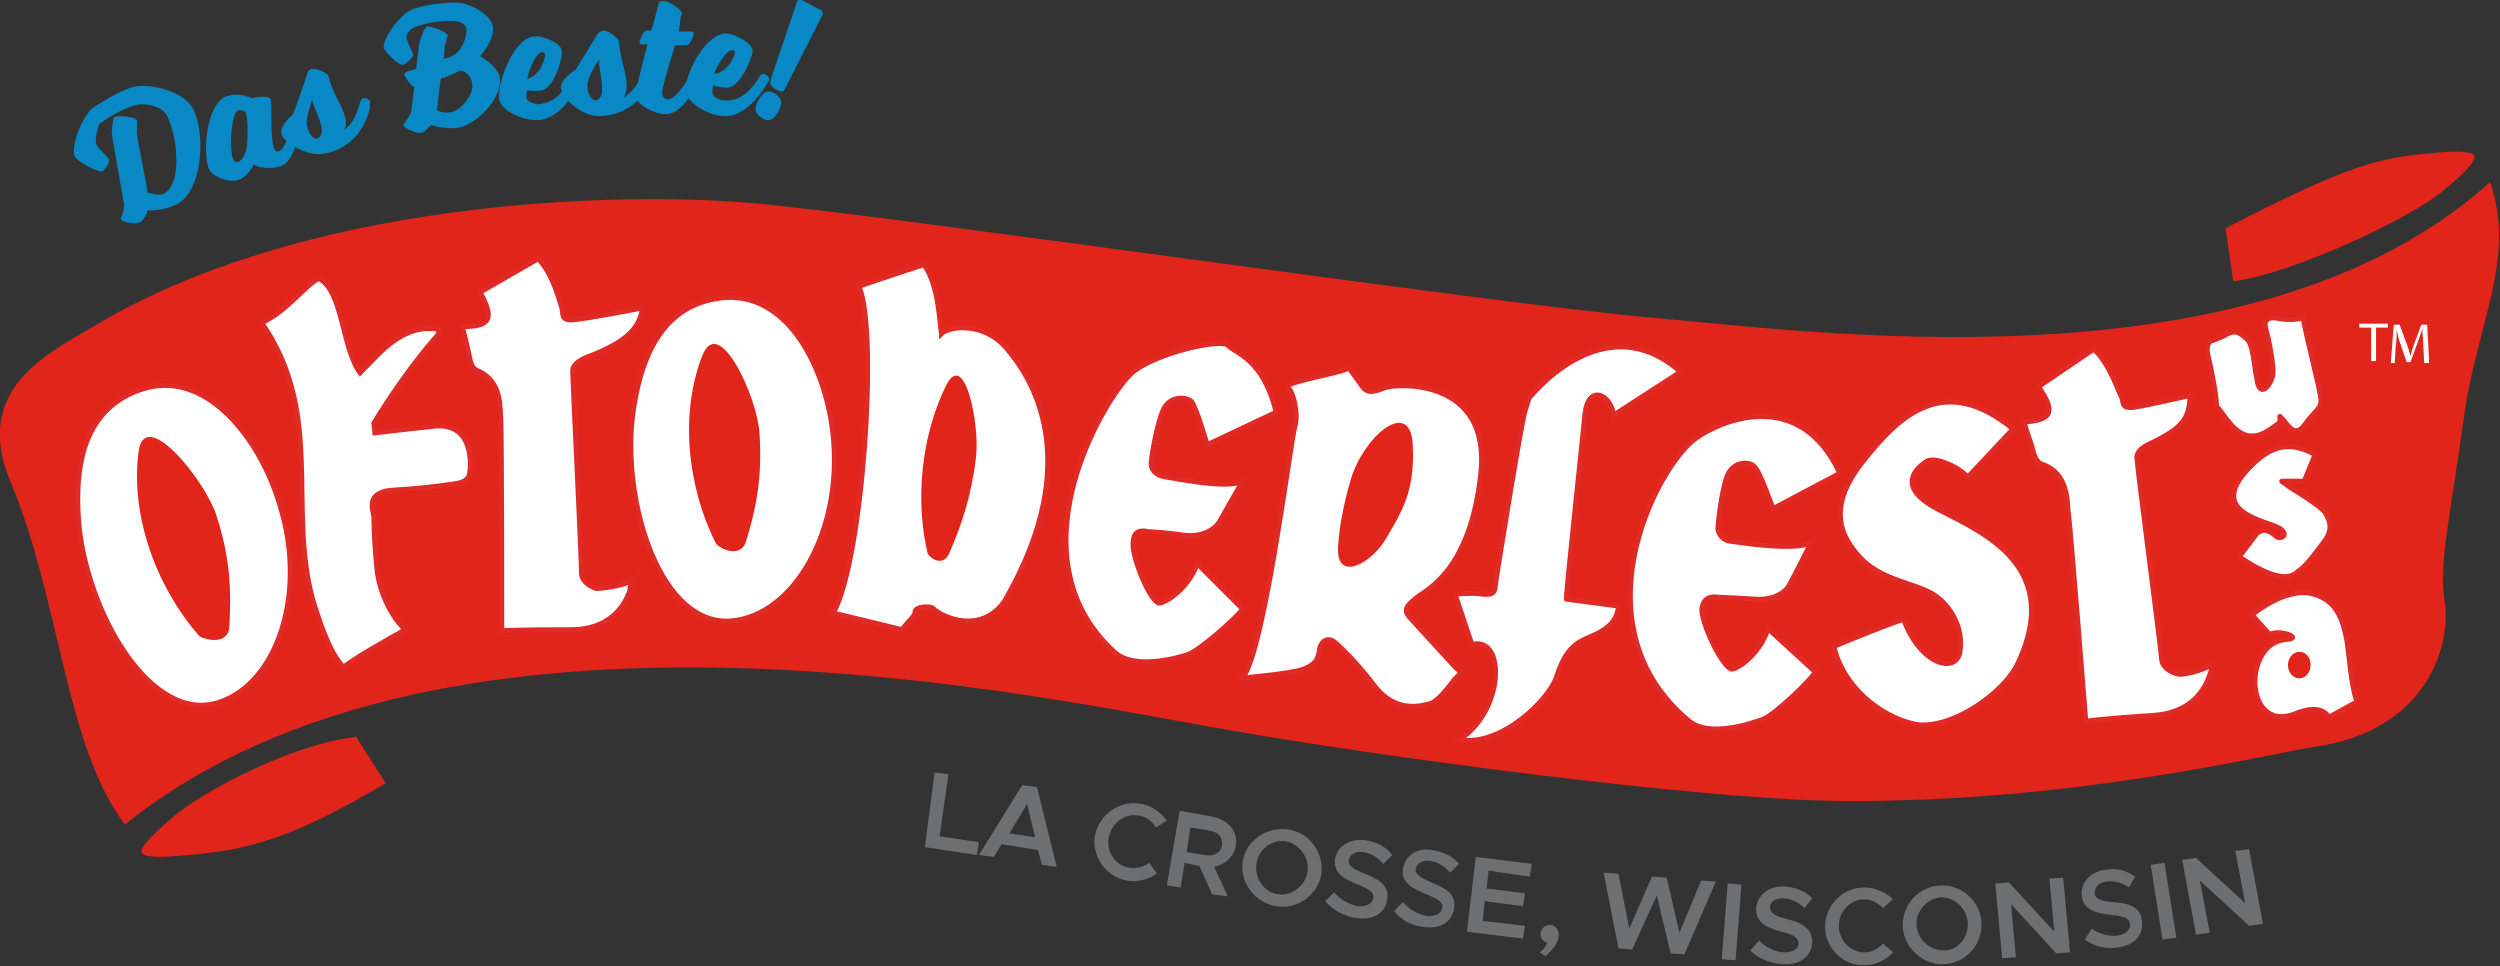 <svg id="Layer_1" xmlns="http://www.w3.org/2000/svg" viewBox="0 0 254.1 98.2">
  <rect x="0" y="0" width="254.1" height="98.2" fill="#333333" stroke="none"/>
  <style>
    .st0{fill:#e1251b}.st3{stroke:#e02a26;stroke-width:.5;stroke-miterlimit:10}.st3,.st5{fill:#fff}.st6{fill:#6e6f71}.st7{fill:#0888c4}
  </style>
  <path class="st0" d="M9.3 33.3c21.6-13.1 53.6-13.8 66.6-12.7 12.7 1 75.9 10.3 92.1 11.7 15.6 1.3 61.1 7.9 85.1-13.8 2.7 7.9-1.4 14.4-2.7 24.1-1.3 9.7-2.6 14.8-1.9 18.7.6 3.9-1.5 12.9-13.2 14.6-4.3.6-24.7 5.8-48.8 5.5-14.2-.2-46.4-4.5-62.2-7.3-17.5-3-78.6-16.8-111.6 9.7-6.1-8-6.6-23-11.7-35-3.8-9.2 3.9-12.9 8.3-15.5z"/>
  <path class="st0" d="M251.5 15.8c-.1-.1-.5-.6-3.6-.3-6 .5-8.7 1-21.7 7.7l.8 5.4c6.4-.9 18.1-6.5 21.3-9.2 1.1-.9 3.5-2.9 3.2-3.6zM36.2 74.9c-6.4.7-15.4 5.4-18.7 8.2-1 .9-3.4 2.9-3.1 3.6.1.1.5.6 3.6.3 6.4-.5 10.8-1.2 21.2-7.4l-3-4.7z"/>
  <path class="st3" d="M14.3 39.6C8.2 41.7 7.6 47.9 8 53.1c.8 9.1 7.3 20.5 14.2 18.3 6-1.9 9.1-11.2 6.2-20.2-1.9-6.4-7.4-13.9-14.1-11.6zM84.7 44.5c-.6-6.7-4.5-15.1-11.5-14.2-6.3.8-8.2 6.7-8.9 11.9-1.1 9 2.9 21.6 10.1 20.9 6.3-.6 11.2-9.1 10.3-18.6zM44.4 43.3c-1.2.1-6.3.7-6.3.7l-.1-1s2.8-4.7 6.1-8.5c1.3-1.3-.3-1.1-.7-1.1-3 .1-5.1 2.8-6.8 4.5-1.9-2.6-1.7-8.3-4.2-9.6-1.4.7-3.3 3.4-5.8 4.5 6.4 9.3 2.6 18.6 5.2 28.2.6 1.9 1.6 5.2 3.1 6.8 1.6-1.2 4.7-2.9 6.3-3.8-1.1-.9-2.7-3.6-2.9-6.3-.2-2.1-.3-3.7-.3-5.1 0-.6-1.1-2.7 2.2-2.8 1.8-.1 3.8-.3 5.8-.6.7-.1 1.4-.2 1.7-.9.2-.9.5-5.2-3.3-5z"/>
  <path class="st3" d="M63.8 59.2c-.5.3-2.9.7-3.3.6-.4-.2-1.4-.6-1.4-1.6 0-1.5-.9-19.9-.9-20.5 0-.6.6-1 1.2-1.3 3.7-1.4 5.6-2.7 5.9-5.1 0 0-5.6 1.1-7 1.2-1.4.1-1-.6-1.2-1.2-.2-.6-.9-3.5-2.4-5l-5.9 3.4c1.4 2.6 1.2 3.5-1.8 3.5l.6 2.5c.2.8.2 1.7 1 2 2.5 1.1 2.2 3.9 2.3 4.9.1 1.1.1 21.5.1 21.5s2.2-.1 7-.1 5.8-3.5 6-3.9c.1-.5.2-1.2-.2-.9zM224.5 67.7c-.5.4-2.8 1-3.2.8-.4-.1-1.5-.5-1.6-1.5-.1-1.5-2.5-19.7-2.5-20.4-.1-.6.5-1.1 1.1-1.4 3.6-1.7 4.2-2.6 4.3-5 0 0-4.4 1-5.7 1.2-1.4.2-1-.6-1.3-1.1-.3-.5-1.2-3.4-2.8-4.8l-5.6 3.8c1.7 2.5 1.5 3.4-1.5 3.6l.8 2.4c.2.8.4 1.7 1.1 1.9 2.6.9 2.5 3.7 2.6 4.7.2 1.1 1.8 21.4 1.8 21.4s2.2-.3 7-.6c4.8-.4 5.5-4 5.7-4.4.1-.2.2-1-.2-.6zM95.7 33.9c-.2-.6-.2-4.9-1.8-7 0 0-4.6 1.5-6.6 2.2 2 4.4.4 27.9-2.6 33.2l7 1.7c.4-.7 1.3-1.3 1.3-1.8 0-.6 1.6-.6 1.8-.4 1 1 4.9 2.7 7.3-.7 8.4-14.5 2.6-22.9.2-25.7-2.4-2.8-5.9-2.2-6.6-1.5zM116.6 54c.2 0 2.4.2 3.8.4 1.5.2 2.9-.4 3.5-1.3.5-.9 2.4-4.2 2.4-4.2-1.5.9-7.5-.4-8.2-.5-.7-.2-1.1-.7-1.1-1.3 0-.5.7-4.9 1.5-5.9.7-.9 2-.9 2.6-.4.5.6 1.6 4.4 1.6 4.4l7-3.3c-1.3-5.5-4.2-6-4.9-6.8-.7-.7-7 .7-9.5 2.6-2.4 1.7-13.1 18.5-2 28.6 2 1.8 6.4.6 7.5.2 1.1-.4 4.9-3.7 5.5-4.6l-4.6-4.6c-.9 2.4-2.9 3.8-3.8 4-.9.2-3.1-5.1-2.7-6.4.1-1.2 1.2-.9 1.4-.9zM176.1 68c-.9.2-3.4-5-3.1-6.3.3-1.3 1.4-1 1.6-1 .2 0 2.4.1 3.9.2s2.9-.5 3.4-1.5c.5-.9 2.2-4.3 2.2-4.3-1.4 1-7.5 0-8.3-.1-.7-.1-1.1-.7-1.2-1.2 0-.6.5-5 1.2-5.9.7-1 2-1 2.5-.5.6.5 1.9 4.3 1.9 4.3l6.8-3.6c-4.1-8.8-12.1-5.4-14.7-3.5-4.1 3.1-12.2 19.1-.6 28.7 2.1 1.7 6.4.2 7.5-.2 1.1-.4 4.8-3.9 5.3-4.8l-4.8-4.4c-.7 2.3-2.7 3.9-3.6 4.1zM147.9 67.8s-3.5-3.8-4.4-4.8c-.9-.9-.7-1.3.4-2.2 1.1-.9 5.5-2.7 6.6-12.6 1.1-9.9-8.6-9.2-9.7-8.8-1.1.4-1.8.7-2.4-.2l-1.3-1.8c-.6.5-7 1.5-6.2 2 .6.4 1.1 2.8.7 4-.4 1.3-3.1 22.9-5.3 25.5 0 0 4.9-.4 6.2-.9 1.3-.5 1.5-1.1 1.6-2 .2-.9.9-1.3 1.6-.7 0 0 1.8 1.5 4 4.4 2.2 2.9 4.9 2 5.7 1.8.7-.2 1.8-1.6 2.4-2.4.7-.8.9-.6.1-1.3z"/>
  <path class="st3" d="M161.1 42c.4-3.1 2.7-1.8 2.9.2l6.8-4.4c-7.9-7-15.4 2.7-15.4 2.7l-.4 1.3c-.4 1.3-2.7 15.6-2.9 16.9-.2 1.3 0 1.8-1.3 1.7-1.3-.2-2.9 0-2.9 0l1.7 5.1c3.5-.9 3.3 6.8-1.3 9.7 4.4.7 9.2-4.2 9.9-6.4.7-2.2 1.5-3.1 2.6-3.7 1.1-.6 3.5-1.1 3.7-3.5l-5.3-.7c-.1 0 1.6-15.8 1.9-18.9zM196.5 51.5c-3.8-2.2-1.6-4-.7-4.6.9-.6 3.5.7 4.2 1.6l4.6-4.9c-7-5.7-11.5-1.5-15.4 3.5-3.8 4.9-1.7 7.8-.2 9.5 2.2 2.4 5.5 2.6 7.5 3.8 2 1.3 3.1 3.7 2.7 5.9-.4 2.2-4 1.3-5.7-3.3-.1-.2-7.1 2.7-7.1 2.7.9 4 4.6 7.1 8.2 7.9 3.5.7 9.2-3.1 10.6-6.4 4.7-10.3-4.8-13.5-8.7-15.7zM231.5 43.1c.6-.4-.2-1.3.6-.4.7.9 1.3 1.7 2.2.4.9-1.3 1.6-1.5 1.6-2.4 0-.9-1.8-7.7-1.8-8.4-1.3.4-2.9 0-2.9 0-.9 0-1.1.4-.9 1.1.2.7.9 3.8.7 4.8-.2.9-1.3 2.4-1.6.4-.4-2-.4-3.7-1.1-4.2-.7-.6-1.1-.9-2-.4-.9.5-1.7.7-1.7.7s-.4.5-.2 1.3c.4 1.6.9 4.4.9 5.3.7.7 1.5 2.4 2.9 2.9 1.5.5 2.8-.8 3.3-1.1zM231.2 54.4c-.6-.5-1.1-.7-1.8-.2l-1.8 2.4c4.9 3.3 5.7 1.6 6.2 1.3.6-.4 1.8-2 2.6-3.1.7-1.1.4-1.8 0-2.6-.4-.7-2.9-2.2-3.7-2.7-.7-.6-1.1-.6-.5-.6h2l.9-2.2.2-.5c-2.9-1.6-4.9-.7-7.1 1.8-3.6 4.2 2.2 4.9 3.5 5.7 1.1.7 0 1.3-.5.7zM238.5 64.9c-.4-1.8-.9-4-3.7-4.6-2.7-.5-5.9 2.2-5.9 2.2l1.8 2c.9-.6 3.6.4 1.6.5-4.4.4-4.2 9.7 1.1 7.5 1.7-.7 2.9-.4 3.3.4l2.9-1.6c-.6-1.1-.8-4.6-1.1-6.4z"/>
  <path class="st0" d="M14.1 45.8c-.9 6.4 1.7 13.8 6.2 18.9 1.3.6 2.9.5 3-.9.2-3.4.2-6.8-1.3-11.4-1.1-3.5-7.2-11.1-7.9-6.6zM71.4 36.1c-2.3 5.8-1.6 13.3 1.4 19.2 1 .9 2.6 1.1 3-.2 1-3.2 1.7-6.4 1.4-11-.2-3.7-4.1-12.2-5.8-8zM96.2 39.1C93.6 44.3 93 51 94.3 56.3c.6.8 1.7 1.1 2.2-.1 1.2-2.8 2.2-5.6 2.7-9.7.4-3.2-1.1-11-3-7.4zM137.5 48.1s-1.3 3.8-1.5 7.5c-.2 3.7 3.5 1.6 4.9-.9 1.5-2.6 2.9-4.6 2.7-9.3-.1-4.8-4.4-1.7-6.1 2.7z"/>
  <path d="M233.7 66.5c-.5 0-.9.5-.9 1.1 0 .6.4 1.1.9 1.1s.9-.5.9-1.1c0-.7-.4-1.1-.9-1.1z" fill="#e1251b" stroke="#e1251b" stroke-width=".5" stroke-miterlimit="10"/>
  <path class="st5" d="M241 33.3h-1.2v-.4h2.9v.4h-1.2v3.4h-.5v-3.4zM246.3 35.1c0-.5-.1-1.2-.1-1.7-.1.4-.3.9-.5 1.5l-.7 1.9h-.4L244 35c-.2-.5-.3-1-.4-1.5 0 .5 0 1.1-.1 1.7l-.1 1.7h-.4l.3-3.9h.6l.7 1.9c.2.5.3.9.4 1.3.1-.4.2-.8.4-1.3l.7-1.9h.6l.2 3.9h-.5l-.1-1.8z"/>
  <path class="st6" d="M99.5 85.6l-.2 1.3-5.3-.8 1-7.6 1.4.2-.9 6.3 4 .6zM105.5 86.4l-3.7-.6-.8 1.3-1.5-.2 4.4-7.1 1.5.2 2 8.1-1.5-.2-.4-1.5zm-.3-1.3l-.8-3.4-1.8 3 2.6.4zM111.3 84.9c.4-2.1 2.5-3.6 4.7-3.2 1.1.2 2 .9 2.6 1.7l-1.1.7c-.4-.6-1-1.1-1.7-1.2-1.4-.3-2.8.7-3.1 2.2-.3 1.5.7 2.9 2.1 3.1.7.1 1.5-.1 2-.5l.8 1.1c-.9.6-2 .9-3.1.7-2.1-.4-3.6-2.5-3.2-4.6zM123.2 90.9l-1.3-2.9-1.5-.3-.4 2.5-1.4-.2 1.3-7.6 3.3.6c1.6.3 2.7 1.5 2.4 3-.2 1.1-1.1 1.9-2.2 2.1l1.4 3-1.6-.2zm-2.6-4.3l1.8.3c.9.2 1.7-.2 1.8-1 .1-.8-.4-1.4-1.4-1.5l-1.8-.3-.4 2.5zM126.3 87.6c.3-2.1 2.4-3.6 4.6-3.3 2.2.3 3.7 2.4 3.4 4.5-.3 2.1-2.4 3.7-4.6 3.3-2.1-.3-3.7-2.4-3.4-4.5zm6.6 1c.2-1.4-.8-2.8-2.2-3.1-1.4-.2-2.8.8-3 2.3-.2 1.5.8 2.9 2.2 3.1 1.4.2 2.8-.9 3-2.3zM134.7 91.6l.9-.9c.6.7 1.4 1.2 2.4 1.4.9.1 1.5-.3 1.6-.8.1-.6-.4-.9-1.6-1.4-1.5-.6-2.5-1.2-2.3-2.6.2-1.3 1.5-2.1 3.1-1.9 1.2.2 2.1.7 2.7 1.5l-.9.9c-.6-.7-1.3-1.1-2.1-1.2-.8-.1-1.3.3-1.4.8-.1.6.4.9 1.6 1.4 1.5.6 2.5 1.2 2.3 2.6-.2 1.4-1.4 2.2-3.2 1.9-1.3-.2-2.3-.8-3.1-1.7zM141.7 92.6l.9-.9c.6.7 1.4 1.2 2.4 1.4.9.1 1.5-.3 1.6-.8.1-.6-.4-.9-1.6-1.4-1.5-.6-2.6-1.2-2.4-2.6.2-1.3 1.4-2.2 3-1.9 1.2.2 2.1.7 2.7 1.4l-.9.9c-.6-.7-1.3-1.1-2.1-1.2-.8-.1-1.3.3-1.4.8-.1.6.5.9 1.6 1.4 1.5.6 2.5 1.2 2.3 2.6-.2 1.4-1.4 2.2-3.2 1.9-1.1-.1-2.2-.7-2.9-1.6zM151.3 88.5l-.2 1.8 3.9.5-.2 1.3-3.9-.5-.2 2 4.3.5-.2 1.3-5.7-.7.9-7.6 5.7.7-.2 1.3-4.2-.6zM156.5 96.8c.4-.3.6-.6.8-1-.5-.1-.8-.5-.7-1 .1-.5.5-.8 1-.8.6.1.9.6.8 1.3-.1.6-.5 1.1-1.3 1.9l-.6-.4zM163 88.7l1.5.1 1.1 5.6 2.3-5.3 1.5.1 1.3 5.6 2.2-5.3 1.5.1-3.2 7.4-1.4-.1-1.4-5.9-2.5 5.5-1.4-.1-1.5-7.7zM175.6 89.8l1.4.1-.6 7.7-1.4-.1.6-7.7zM177.9 96.6l.9-1c.7.7 1.5 1.1 2.5 1.2 1 0 1.5-.4 1.5-.9 0-.6-.5-.9-1.7-1.2-1.6-.4-2.7-1-2.6-2.4.1-1.3 1.3-2.3 2.9-2.2 1.2.1 2.1.5 2.8 1.2l-.8 1c-.6-.6-1.4-1-2.2-1-.8 0-1.3.4-1.3.9 0 .6.5.9 1.7 1.2 1.6.4 2.6 1 2.6 2.4-.1 1.4-1.2 2.3-3 2.2-1.4-.1-2.5-.6-3.3-1.4zM185.5 94.2c0-2.2 1.8-4 4-4 1.1 0 2.2.5 2.9 1.2l-1 .9c-.5-.5-1.2-.9-1.9-.9-1.4 0-2.6 1.2-2.6 2.7 0 1.5 1.2 2.7 2.6 2.7.8 0 1.4-.4 1.9-.9l1 .9c-.7.8-1.8 1.3-2.9 1.3-2.1.1-4-1.7-4-3.9zM193.4 94.2c-.1-2.2 1.6-4.1 3.8-4.2 2.2-.1 4.1 1.6 4.2 3.8.1 2.2-1.6 4.1-3.8 4.2-2.2.1-4.1-1.7-4.2-3.8zm6.6-.4c-.1-1.5-1.3-2.6-2.7-2.6-1.4.1-2.6 1.4-2.5 2.8.1 1.5 1.3 2.6 2.8 2.6 1.4 0 2.5-1.3 2.4-2.8zM202.8 89.8l1.4-.1 4.6 5-.5-5.4 1.4-.1.7 7.6-1.4.1-4.6-5 .5 5.4-1.4.1-.7-7.6zM211.9 95.5l.7-1.1c.8.5 1.6.8 2.6.7.9-.1 1.4-.7 1.3-1.2-.1-.6-.7-.8-1.9-.9-1.6-.2-2.8-.5-3-1.9-.2-1.3.8-2.5 2.4-2.7 1.2-.2 2.2.1 3 .7l-.6 1.1c-.7-.5-1.5-.7-2.3-.6-.8.1-1.2.6-1.2 1.2.1.6.7.8 1.9.9 1.6.1 2.8.5 2.9 1.9.2 1.4-.7 2.5-2.5 2.7-1.2.2-2.3-.1-3.3-.8zM218.6 87.9l1.4-.2 1.2 7.6-1.4.2-1.2-7.6zM221.8 87.4l1.4-.2 5 4.6-1-5.3 1.4-.2 1.4 7.6-1.4.2-5-4.6 1 5.3-1.4.2-1.4-7.6z"/>
  <g>
    <path class="st7" d="M9.8 14.7c.2.4 1.2 1.3 1.3 1.5.1.2-.4 1.1-.7 1.2-.3.2-2.5-.9-2.8-1.5-.4-.9.6-3.8 1.7-4.8.3-.3 1.5-1 2.4-1.5.8-.4 1.5-.7 2-.8 1.8-.3 5.1.5 6 2.4 1.2 2.5.9 8.3-1.8 9.6-1 .5-2.2.6-2.9.6-.2.6-.5 1.1-.8 1.2-.5.2-1.8 0-1.9-.3-.1-.1.4-1 .3-1.6-.1-.6-1-5.7-1.2-6.8-.1-.6.1-1.9.2-2 .5-.2 2.2 0 2.3.3.1.1 0 .8 0 1.3.1 1 .9 4.6 1.1 6.1.6.1 1.2.3 1.6.1 2-.9 1.4-5.9.4-7.9-.5-1-1.9-1.2-2.6-1.2-.5 0-1.1.2-2 .6-1 .5-1.9 1.1-2.3 1.4-.2.5-.5 1.7-.3 2.1zM29.9 11.6c.2-.1.7.1.7.3.1.2 0 .7 0 .7-.4 2-.9 3.9-2.1 4.3-.8.3-2.3.2-2.7-.2 0 0-.6 1.3-1.6 1.6-.8.3-2.7-.3-3-1.2-.7-2.2 0-6.7 1.8-7.3 1.4-.5 2.6.2 2.6.2.6-.2 1.7-.3 1.9.1.2.6-.1 3.8.4 5.1 0 .1.2.2.4.2.6-.2 1.1-1.5 1.4-3.3-.1-.1-.1-.4.2-.5zm-5.7-.4c-.6.2-1 3.5-.5 5 .1.2.3.3.5.3.2-.1.8-.6.9-1.7.1-.8.1-2.8-.1-3.3-.1-.3-.6-.3-.8-.3z"/>
    <path class="st7" d="M36.6 10.4s.1-.4.3-.4c.2-.1.7.1.7.3v.7c-.5 2-1.8 4-4.5 4.6-1.7.4-4.2-1-4.5-2-.2-.9 1.2-2 1.2-2s1-2.8 1.4-4c0-.3.3-.6.5-.6.3-.1 1.7.4 1.7.8.4 1.7 1.4 2.9 1.7 4.2.2.7-.1 1.2-.1 1.2.6-.5 1.1-1 1.6-2.8zm-5.4 2.4c.2.9.8 1.4 1 1.3.3-.1.6-.5.5-1.1-.3-1.3-.7-1.8-1-2.9.1 0-.7 1.9-.5 2.7zM42 5.6c0 .2-.8 1-1.1 1-.4 0-1.8-1.3-1.9-1.8-.1-.8 1.5-3.2 2.8-3.8.4-.2 1.6-.5 2.5-.6.8-.1 1.9-.2 2.4-.1 1.2.1 3.2 1.2 3.4 2.4.2 1.4-1.3 3-1.3 3s1.9 1.1 2 2.2c.3 2.1-2.4 4.8-4.3 5.1-1 .1-2.1-.1-2.7-.3-.5.5-.7.8-1 .8-.5.1-1.8-.5-1.8-.8 0-.1.7-.9.8-1.4 0-.2.2-1.2.3-2.5-.3 0-.9-.9-1-1.2 0-.1.1-.2.2-.3l1-.3.3-2.5c.1-.6.6-1.8.8-1.8.4-.1 2.1.6 2.1.9 0 .1-.2.7-.3 1.1 0 .3 0 .5-.1 1.3.6-.2.7-.2 1-.4.7-.3 1.4-1.7 1.3-2.7 0-.2-.5-.7-.8-.7-.5-.1-1.4-.1-2.1 0-1 .1-2 .4-2.4.6-.5.2-.8.7-.8 1 .1.5.7 1.6.7 1.8zM44.8 8c-.2 1.4-.3 2.6-.4 3.2.4.2.8.3 1.4.2 1-.1 2.4-1.8 2.2-2.9-.1-.8-.8-1.4-1.3-1.3-.2.1-.7.4-1.9.8z"/>
    <path class="st7" d="M54.3 3.7c.9-.1 2.8.7 2.8 1.5.1.9-.9 3.9-2.1 4-.7.1-1.4 0-1.4 0s-.1.2-.1.7c0 .4.8.7 1.2.7 1-.1 2.4-.5 3.3-2.9 0 0 .1-.3.4-.4.2 0 .6.2.6.5 0 .2-.2.6-.2.6-1 2.4-2.5 3.6-4 3.8-1.6.1-4-.9-4.1-2.3 0-2.1 1.7-6.1 3.6-6.2zm1.1 1.8c0-.1-.2-.2-.3-.2-.6 0-1.4 1.9-1.5 2.7 1.2-.3 1.8-1.8 1.8-2.5z"/>
    <path class="st7" d="M65.5 7.4s.2-.3.4-.3.6.3.6.5-.2.6-.2.6c-.9 1.8-2.6 3.5-5.3 3.6-1.8.1-3.9-1.8-4-2.9 0-.9 1.5-1.8 1.5-1.8s1.6-2.6 2.2-3.6c.1-.2.5-.4.7-.4.4 0 1.5.8 1.5 1.1.1 1.7.8 3.2.8 4.5 0 .7-.3 1.2-.3 1.2.6-.4 1.2-.9 2.1-2.5zm-5.8 1.3c0 .9.5 1.5.8 1.5.3 0 .7-.3.7-1 0-1.3-.3-1.9-.3-3.1-.1 0-1.2 1.7-1.2 2.6z"/>
    <path class="st7" d="M69 3.2h1.3c.1 0 .2.1.2.2 0 .3-.4 1.2-.7 1.2h-1.2c-.6 2-1.3 4.3-1.3 4.8 0 .6.5.7.6.7.6 0 1.5-1.1 2.4-2.7 0 0 .2-.3.4-.3s.6.3.6.5-.2.6-.2.6c-1 1.8-2.1 3.4-3.4 3.4-1.2 0-3.1-1-3.1-1.9 0-.5.6-2.8 1.2-5.2h-.6c-.1 0-.2-.1-.2-.2 0-.2.4-1.2.7-1.2h.5c.4-1.3.6-2.2.7-2.6.1-.3.2-.4.5-.4.6 0 1.9.9 1.9 1.2 0 .1-.1.4-.1.4L69 3.2z"/>
    <path class="st7" d="M73.9 3.4c.9.1 2.6 1 2.6 1.8-.1.9-1.4 3.8-2.6 3.7-.7 0-1.4-.2-1.4-.2s-.1.2-.1.7c0 .4.7.8 1.1.8 1 .1 2.4-.2 3.7-2.4 0 0 .2-.3.4-.3s.6.3.6.5-.3.6-.3.6c-1.4 2.3-3 3.3-4.4 3.2-1.6-.1-3.9-1.4-3.8-2.8.1-2 2.2-5.7 4.2-5.6zm.8 1.9c0-.1-.1-.2-.3-.2-.6 0-1.6 1.7-1.8 2.4 1.2-.1 2-1.5 2.1-2.2z"/>
    <path class="st7" d="M78.3 9.3c.5.1 1.2.7 1.1 1.2-.1.6-.6 1.8-1.5 1.7-.5-.1-1.2-.7-1.1-1.2.1-.7.7-1.8 1.5-1.7zm5.2-7.6L79.8 9c-.1.2-.2.3-.4.3-.5-.1-1.1-.5-1.1-.9 0-.1.1-.4.1-.5L81 .2c0-.1.2-.3.4-.2.2 0 1.5.8 2 1 .2.1.2.2.2.3.1.2 0 .2-.1.4z"/>
  </g>
</svg>
